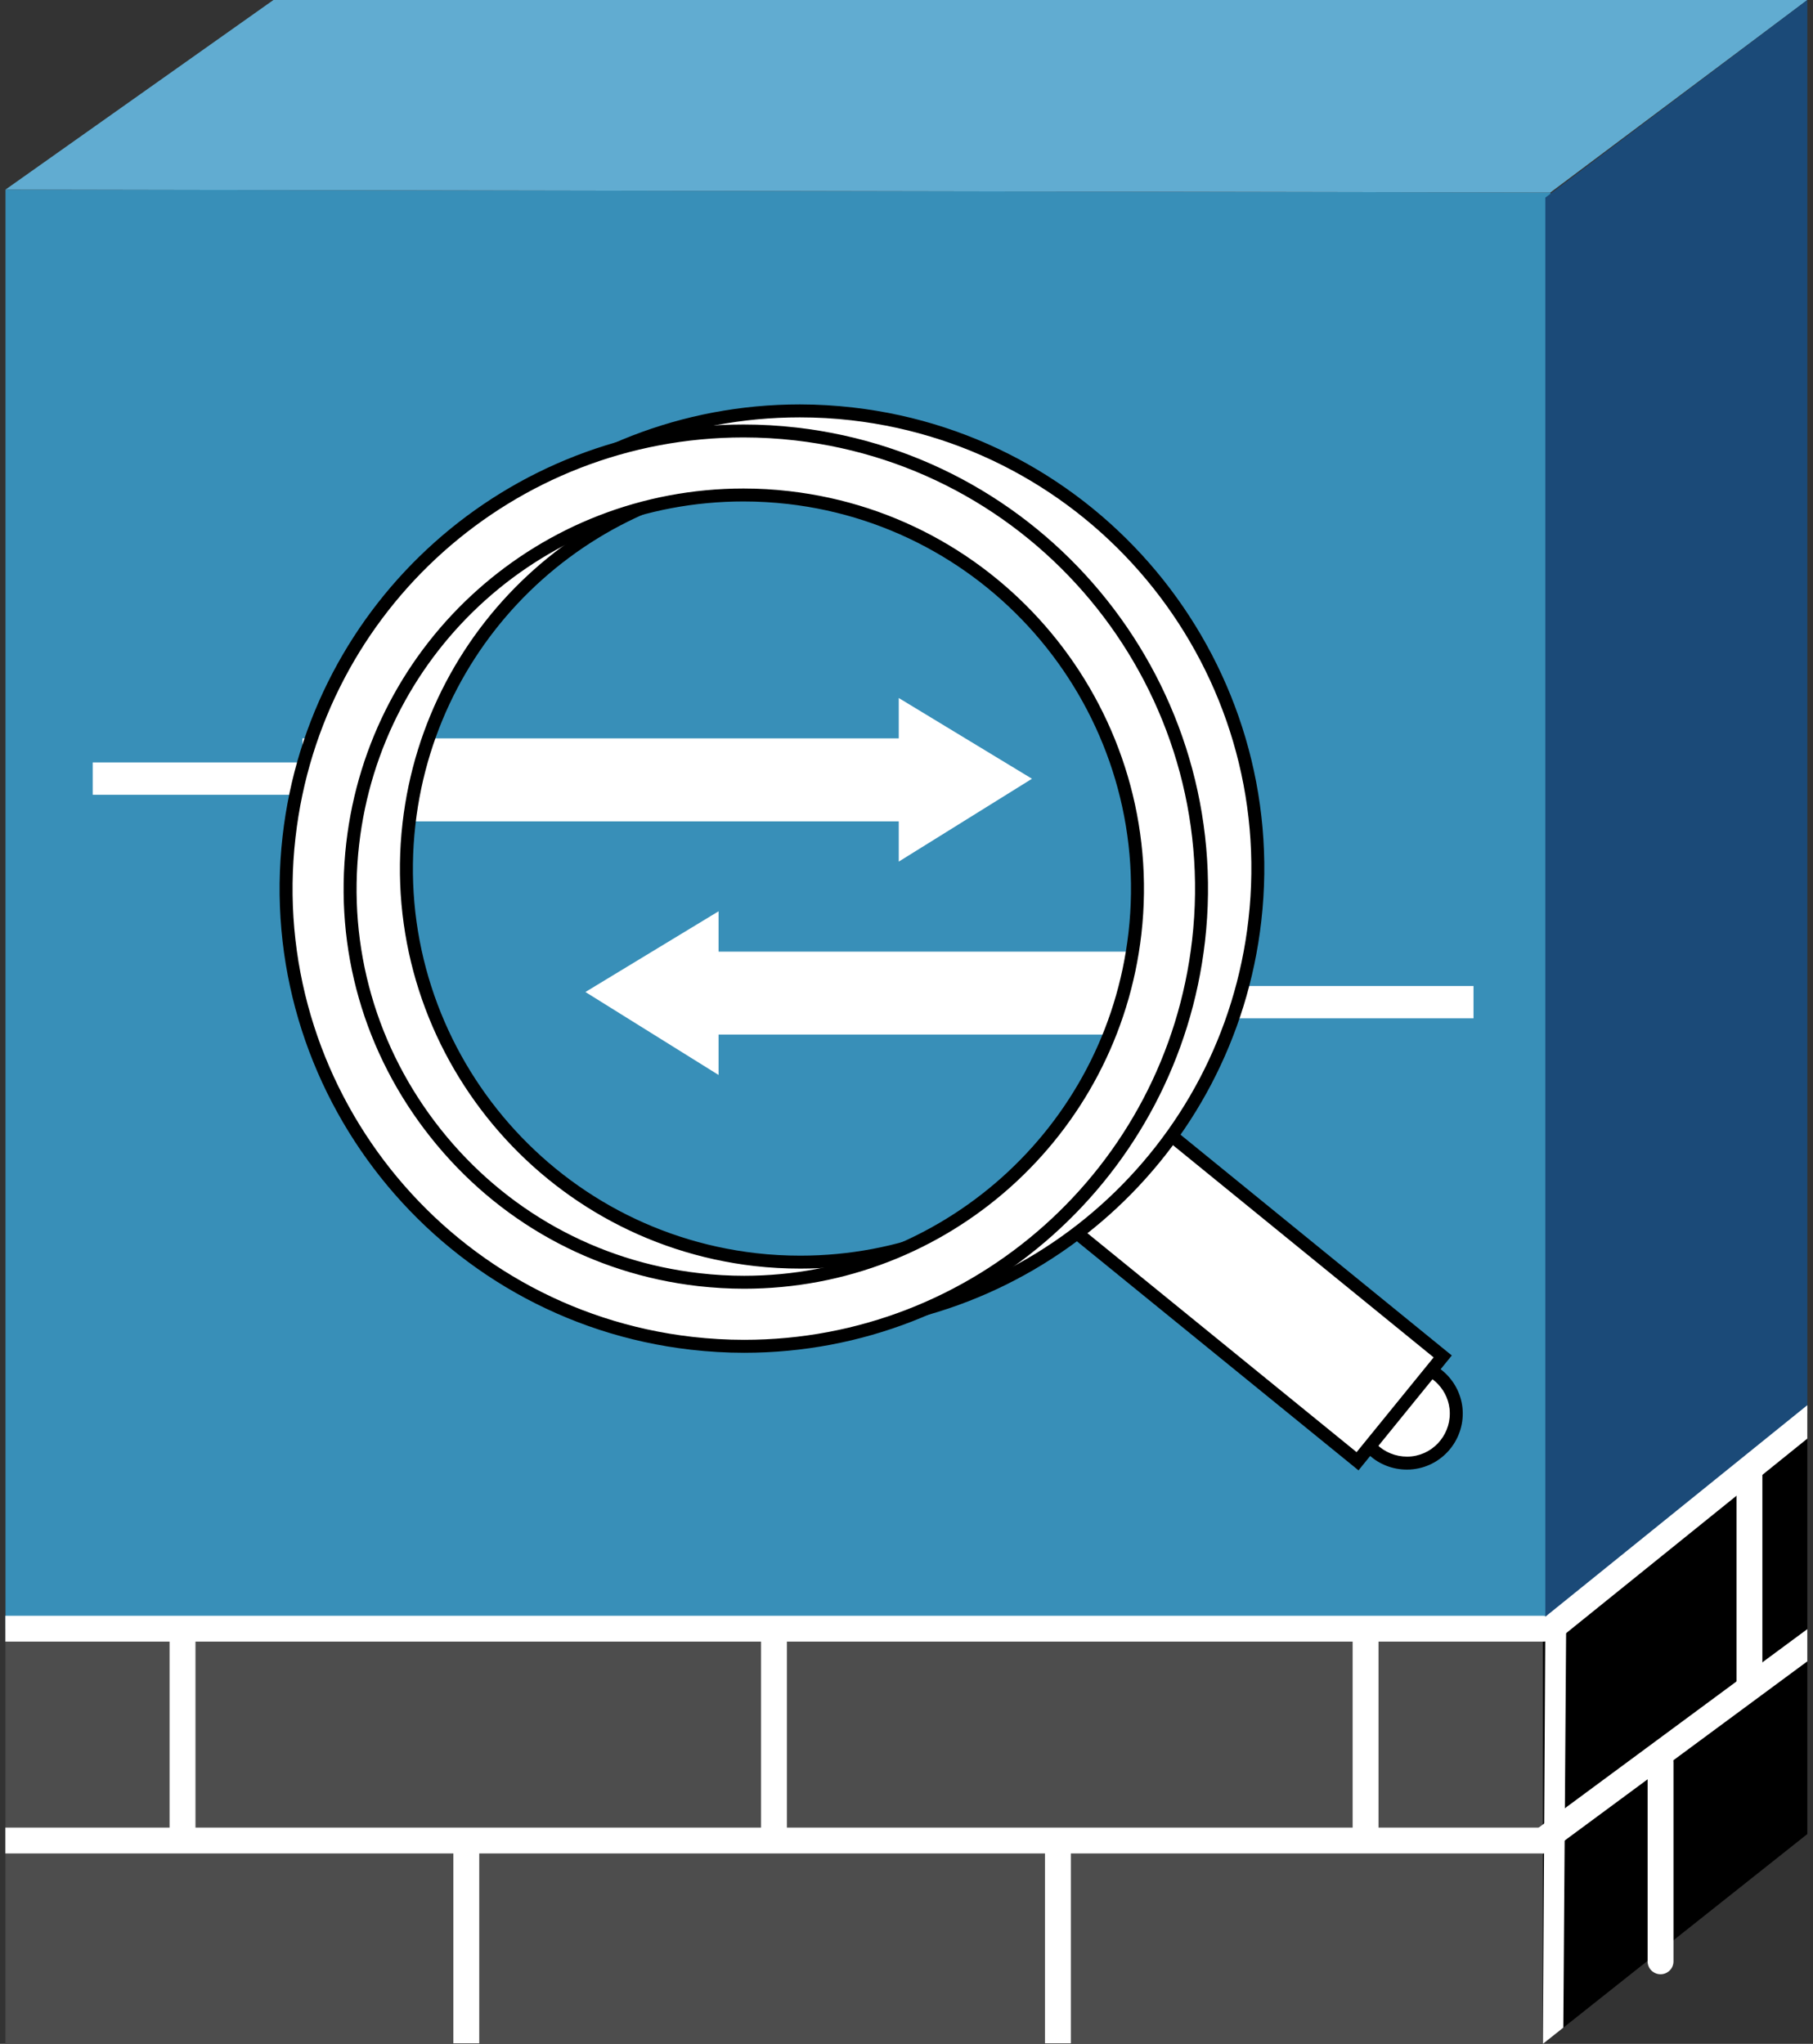 <?xml version="1.0" encoding="utf-8"?>
<!-- Generator: Adobe Illustrator 15.1.0, SVG Export Plug-In  -->
<!DOCTYPE svg PUBLIC "-//W3C//DTD SVG 1.1//EN" "http://www.w3.org/Graphics/SVG/1.1/DTD/svg11.dtd">
<svg version="1.1"
	 xmlns="http://www.w3.org/2000/svg" xmlns:xlink="http://www.w3.org/1999/xlink" xmlns:a="http://ns.adobe.com/AdobeSVGViewerExtensions/3.0/"
	 x="0px" y="0px" width="149px" height="168px" viewBox="-0.443 0 149 168" enable-background="new -0.443 0 149 168"
	 xml:space="preserve">
<rect x="-0.443" y="0" width="149" height="168" fill="#333333" stroke="none"/>
<defs>
</defs>
<polygon id="_x33_1_1_" fill="#388FB8" points="126.977,15.823 126.977,133.922 0.009,133.922 0.009,15.583 "/>
<rect id="_x33_0_1_" x="99.83" y="81.048" fill="#FFFFFF" width="20.826" height="2.655"/>
<rect id="_x32_9_1_" x="7.176" y="62.672" fill="#FFFFFF" width="20.826" height="2.657"/>
<polyline id="_x32_8_1_" fill="#4D4D4D" points="0,133.162 0,168 126.364,168 126.364,133.162 "/>
<polygon id="_x32_7_1_" fill="#61ACD1" points="0.009,15.583 22.028,0 148.09,0 126.977,15.823 "/>
<polygon id="_x32_6_1_" points="126.364,168 148.09,150.755 148.09,116.207 126.364,133.357 "/>
<path id="_x32_5_2_" fill="#FFFFFF" d="M0,132.814h126.364c0.585,0,1.063,0.477,1.063,1.061c0,0.587-0.479,1.063-1.063,1.063H0"/>
<path id="_x32_4_2_" fill="#FFFFFF" d="M0,150.222h126.364c0.585,0,1.063,0.479,1.063,1.063c0,0.591-0.479,1.063-1.063,1.063H0"/>
<path id="_x32_3_1_" fill="#FFFFFF" d="M148.09,136.56l-21.093,15.58c-0.192,0.142-0.414,0.208-0.633,0.208
	c-0.328,0-0.65-0.148-0.858-0.429c-0.346-0.474-0.248-1.143,0.225-1.486l22.359-16.522"/>
<path id="_x32_2_1_" fill="#FFFFFF" d="M36.817,167.956v-15.801c0-0.587,0.477-1.063,1.063-1.063s1.063,0.477,1.063,1.063v15.801"/>
<path id="_x32_1_1_" fill="#FFFFFF" d="M85.437,167.956v-15.801c0-0.587,0.479-1.063,1.063-1.063c0.587,0,1.064,0.477,1.064,1.063
	v15.801"/>
<path id="_x32_0_1_" fill="#FFFFFF" d="M63.167,151.521c-0.587,0-1.064-0.479-1.064-1.063v-15.816c0-0.584,0.478-1.063,1.064-1.063
	c0.585,0,1.063,0.479,1.063,1.063v15.816C64.23,151.042,63.752,151.521,63.167,151.521z"/>
<path id="_x31_9_1_" fill="#FFFFFF" d="M14.557,151.521c-0.586,0-1.064-0.479-1.064-1.063v-15.816c0-0.584,0.479-1.063,1.064-1.063
	c0.587,0,1.065,0.479,1.065,1.063v15.816C15.622,151.042,15.144,151.521,14.557,151.521z"/>
<path id="_x31_8_1_" fill="#FFFFFF" d="M111.786,151.521c-0.587,0-1.064-0.479-1.064-1.063v-15.816c0-0.584,0.478-1.063,1.064-1.063
	c0.585,0,1.063,0.479,1.063,1.063v15.816C112.85,151.042,112.371,151.521,111.786,151.521z"/>
<polygon id="_x31_7_1_" fill="#1B4A78" points="148.09,115.838 148.09,0 126.557,16.246 126.557,133.162 "/>
<path id="_x31_6_1_" fill="#FFFFFF" d="M143.334,138.892c-0.587,0-1.063,0.587-1.063,0v-16.463c0-0.587,0.477-1.063,1.063-1.063
	c0.585,0,1.062-1.297,1.062-0.707v17.17C144.396,138.412,143.919,138.892,143.334,138.892z"/>
<path id="_x31_5_1_" fill="#FFFFFF" d="M136.026,162.28c-0.585,0-1.062-0.474-1.062-1.061v-16.347c0-0.586,0.477-1.063,1.062-1.063
	c0.589,0,1.065,0.477,1.065,1.063v16.347C137.092,161.807,136.615,162.28,136.026,162.28z"/>
<polygon id="_x31_3_1_" fill="#FFFFFF" points="24.413,60.692 73.421,60.692 73.421,57.375 84.369,64.012 73.421,70.823 
	73.421,67.514 24.413,67.514 "/>
<polygon id="_x31_2_1_" fill="#FFFFFF" points="99.83,78.222 58.612,78.222 58.612,74.906 47.669,81.541 58.612,88.36 
	58.612,85.039 99.83,85.039 "/>
<path id="_x31_1_1_" fill="#FFFFFF" d="M115.636,120.242c-2.243,0.249-4.255-1.351-4.509-3.578
	c-0.254-2.233,1.355-4.246,3.574-4.496c2.229-0.255,4.249,1.338,4.512,3.572C119.464,117.958,117.855,119.986,115.636,120.242z"/>
<path id="_x31_0_1_" d="M115.173,120.797c-2.339,0-4.312-1.751-4.574-4.072c-0.139-1.222,0.206-2.424,0.975-3.383
	c0.762-0.959,1.851-1.562,3.07-1.703c0.177-0.02,0.354-0.029,0.534-0.029c2.325,0,4.291,1.748,4.567,4.067
	c0.279,2.524-1.535,4.805-4.048,5.092C115.521,120.794,115.345,120.797,115.173,120.797z M115.178,112.673
	c-0.139,0-0.274,0.01-0.415,0.025c-0.934,0.104-1.772,0.568-2.359,1.303c-0.592,0.742-0.855,1.666-0.748,2.601
	c0.218,1.924,1.972,3.318,3.923,3.11c1.93-0.218,3.324-1.975,3.108-3.919C118.479,114.018,116.97,112.673,115.178,112.673z"/>
<polygon id="_x39__1_" fill="#FFFFFF" points="118.126,111.493 111.127,120.112 86.2,99.832 93.209,91.209 "/>
<path id="_x38__1_" d="M111.204,120.86l-25.75-20.949l7.677-9.446l25.741,20.952L111.204,120.86z M86.946,99.756l24.102,19.609
	l6.331-7.79L93.287,91.957L86.946,99.756z"/>
<path id="_x37__1_" fill="#FFFFFF" d="M27.942,67.119c-2.366,20.607,12.481,39.281,33.092,41.642
	c20.605,2.36,39.298-12.487,41.651-33.092c2.355-20.606-12.492-39.289-33.09-41.647C48.983,31.661,30.298,46.513,27.942,67.119z
	 M33.169,67.71c2.033-17.728,18.102-30.494,35.828-28.466c17.718,2.04,30.494,18.111,28.462,35.833
	c-2.023,17.719-18.101,30.492-35.828,28.462C43.915,101.504,31.137,85.434,33.169,67.71z"/>
<path id="_x36__1_" d="M65.346,109.54c0,0,0,0-0.005,0c-1.448,0-2.922-0.085-4.366-0.252c-10.109-1.152-19.172-6.193-25.521-14.176
	c-6.348-7.985-9.199-17.947-8.042-28.054c2.204-19.278,18.484-33.816,37.875-33.816c1.448,0,2.918,0.086,4.37,0.253
	c20.891,2.391,35.945,21.339,33.557,42.233C101.01,95.002,84.733,109.54,65.346,109.54z M65.287,34.307
	c-18.845,0-34.674,14.13-36.817,32.871c-1.132,9.827,1.649,19.507,7.821,27.279c6.165,7.758,14.974,12.651,24.807,13.774
	c1.405,0.161,2.836,0.246,4.243,0.246c18.847,0,34.674-14.125,36.816-32.867c2.325-20.314-12.31-38.732-32.628-41.062
	C68.127,34.385,66.694,34.307,65.287,34.307z M65.334,104.277c-1.249,0-2.516-0.069-3.765-0.211
	c-18.019-2.07-30.994-18.407-28.929-36.417c1.91-16.619,15.942-29.147,32.651-29.147c1.251,0,2.518,0.07,3.769,0.215
	c18.016,2.073,30.99,18.413,28.926,36.419C96.087,91.752,82.05,104.277,65.334,104.277z M65.292,39.564
	c-16.163,0-29.752,12.126-31.592,28.205c-2.003,17.43,10.557,33.236,27.993,35.239c1.207,0.14,2.433,0.205,3.641,0.205
	c16.175,0,29.759-12.124,31.595-28.197c2.002-17.428-10.558-33.238-27.994-35.246C67.728,39.634,66.5,39.564,65.292,39.564z"/>
<path id="_x35__1_" fill="#FFFFFF" d="M23.313,68.769c-2.356,20.604,12.488,39.292,33.088,41.648
	c20.611,2.366,39.293-12.484,41.659-33.087c2.354-20.611-12.499-39.293-33.1-41.659C44.361,33.315,25.669,48.174,23.313,68.769z
	 M28.543,69.37C30.57,51.638,46.644,38.865,64.369,40.9c17.721,2.033,30.485,18.106,28.462,35.832
	c-2.035,17.718-18.105,30.486-35.827,28.458C39.288,103.164,26.515,87.092,28.543,69.37z"/>
<path id="_x34__1_" d="M60.722,111.196h-0.005c-1.453,0-2.925-0.085-4.377-0.252c-20.892-2.392-35.941-21.335-33.556-42.237
	c2.203-19.276,18.49-33.813,37.883-33.813c1.446,0,2.91,0.083,4.358,0.25c20.895,2.399,35.95,21.35,33.563,42.244
	C96.374,96.664,80.094,111.196,60.722,111.196z M60.667,35.957c-18.854,0-34.683,14.131-36.823,32.871
	c-2.325,20.318,12.308,38.741,32.62,41.06c1.41,0.161,2.841,0.243,4.253,0.243c18.836,0.007,34.666-14.125,36.812-32.861
	c2.325-20.312-12.313-38.737-32.629-41.071C63.5,36.039,62.072,35.957,60.667,35.957z M60.712,105.931
	c-1.249,0-2.521-0.075-3.77-0.215c-8.707-0.997-16.519-5.335-21.986-12.223c-5.474-6.884-7.939-15.473-6.944-24.182
	c1.905-16.623,15.939-29.156,32.65-29.156c1.249,0,2.521,0.072,3.77,0.218c18.006,2.064,30.983,18.403,28.928,36.417
	C91.45,93.405,77.417,105.931,60.712,105.931z M60.662,41.218c-16.173,0-29.752,12.13-31.59,28.212
	c-0.966,8.43,1.415,16.738,6.714,23.407c5.291,6.657,12.849,10.863,21.279,11.819c1.208,0.142,2.438,0.211,3.646,0.211
	c16.165,0,29.746-12.121,31.589-28.196c1.992-17.434-10.566-33.245-27.993-35.245C63.1,41.289,61.869,41.218,60.662,41.218z"/>
<path id="_x32__1_" fill="#FFFFFF" d="M148.09,118.251l-20.444,16.495c-0.197,0.16-0.435,0.239-0.669,0.239
	c-0.313,0-0.617-0.132-0.825-0.395c-0.368-0.457-0.302-1.126,0.154-1.495l21.784-17.593"/>
<path id="_x31__1_" fill="#FFFFFF" d="M126.364,168l0.192-34.122c0-0.583,0.413-0.716,1.002-0.716c0.587,0,0.713-0.167,0.713,0.416
	l-0.233,33.091"/>
</svg>

